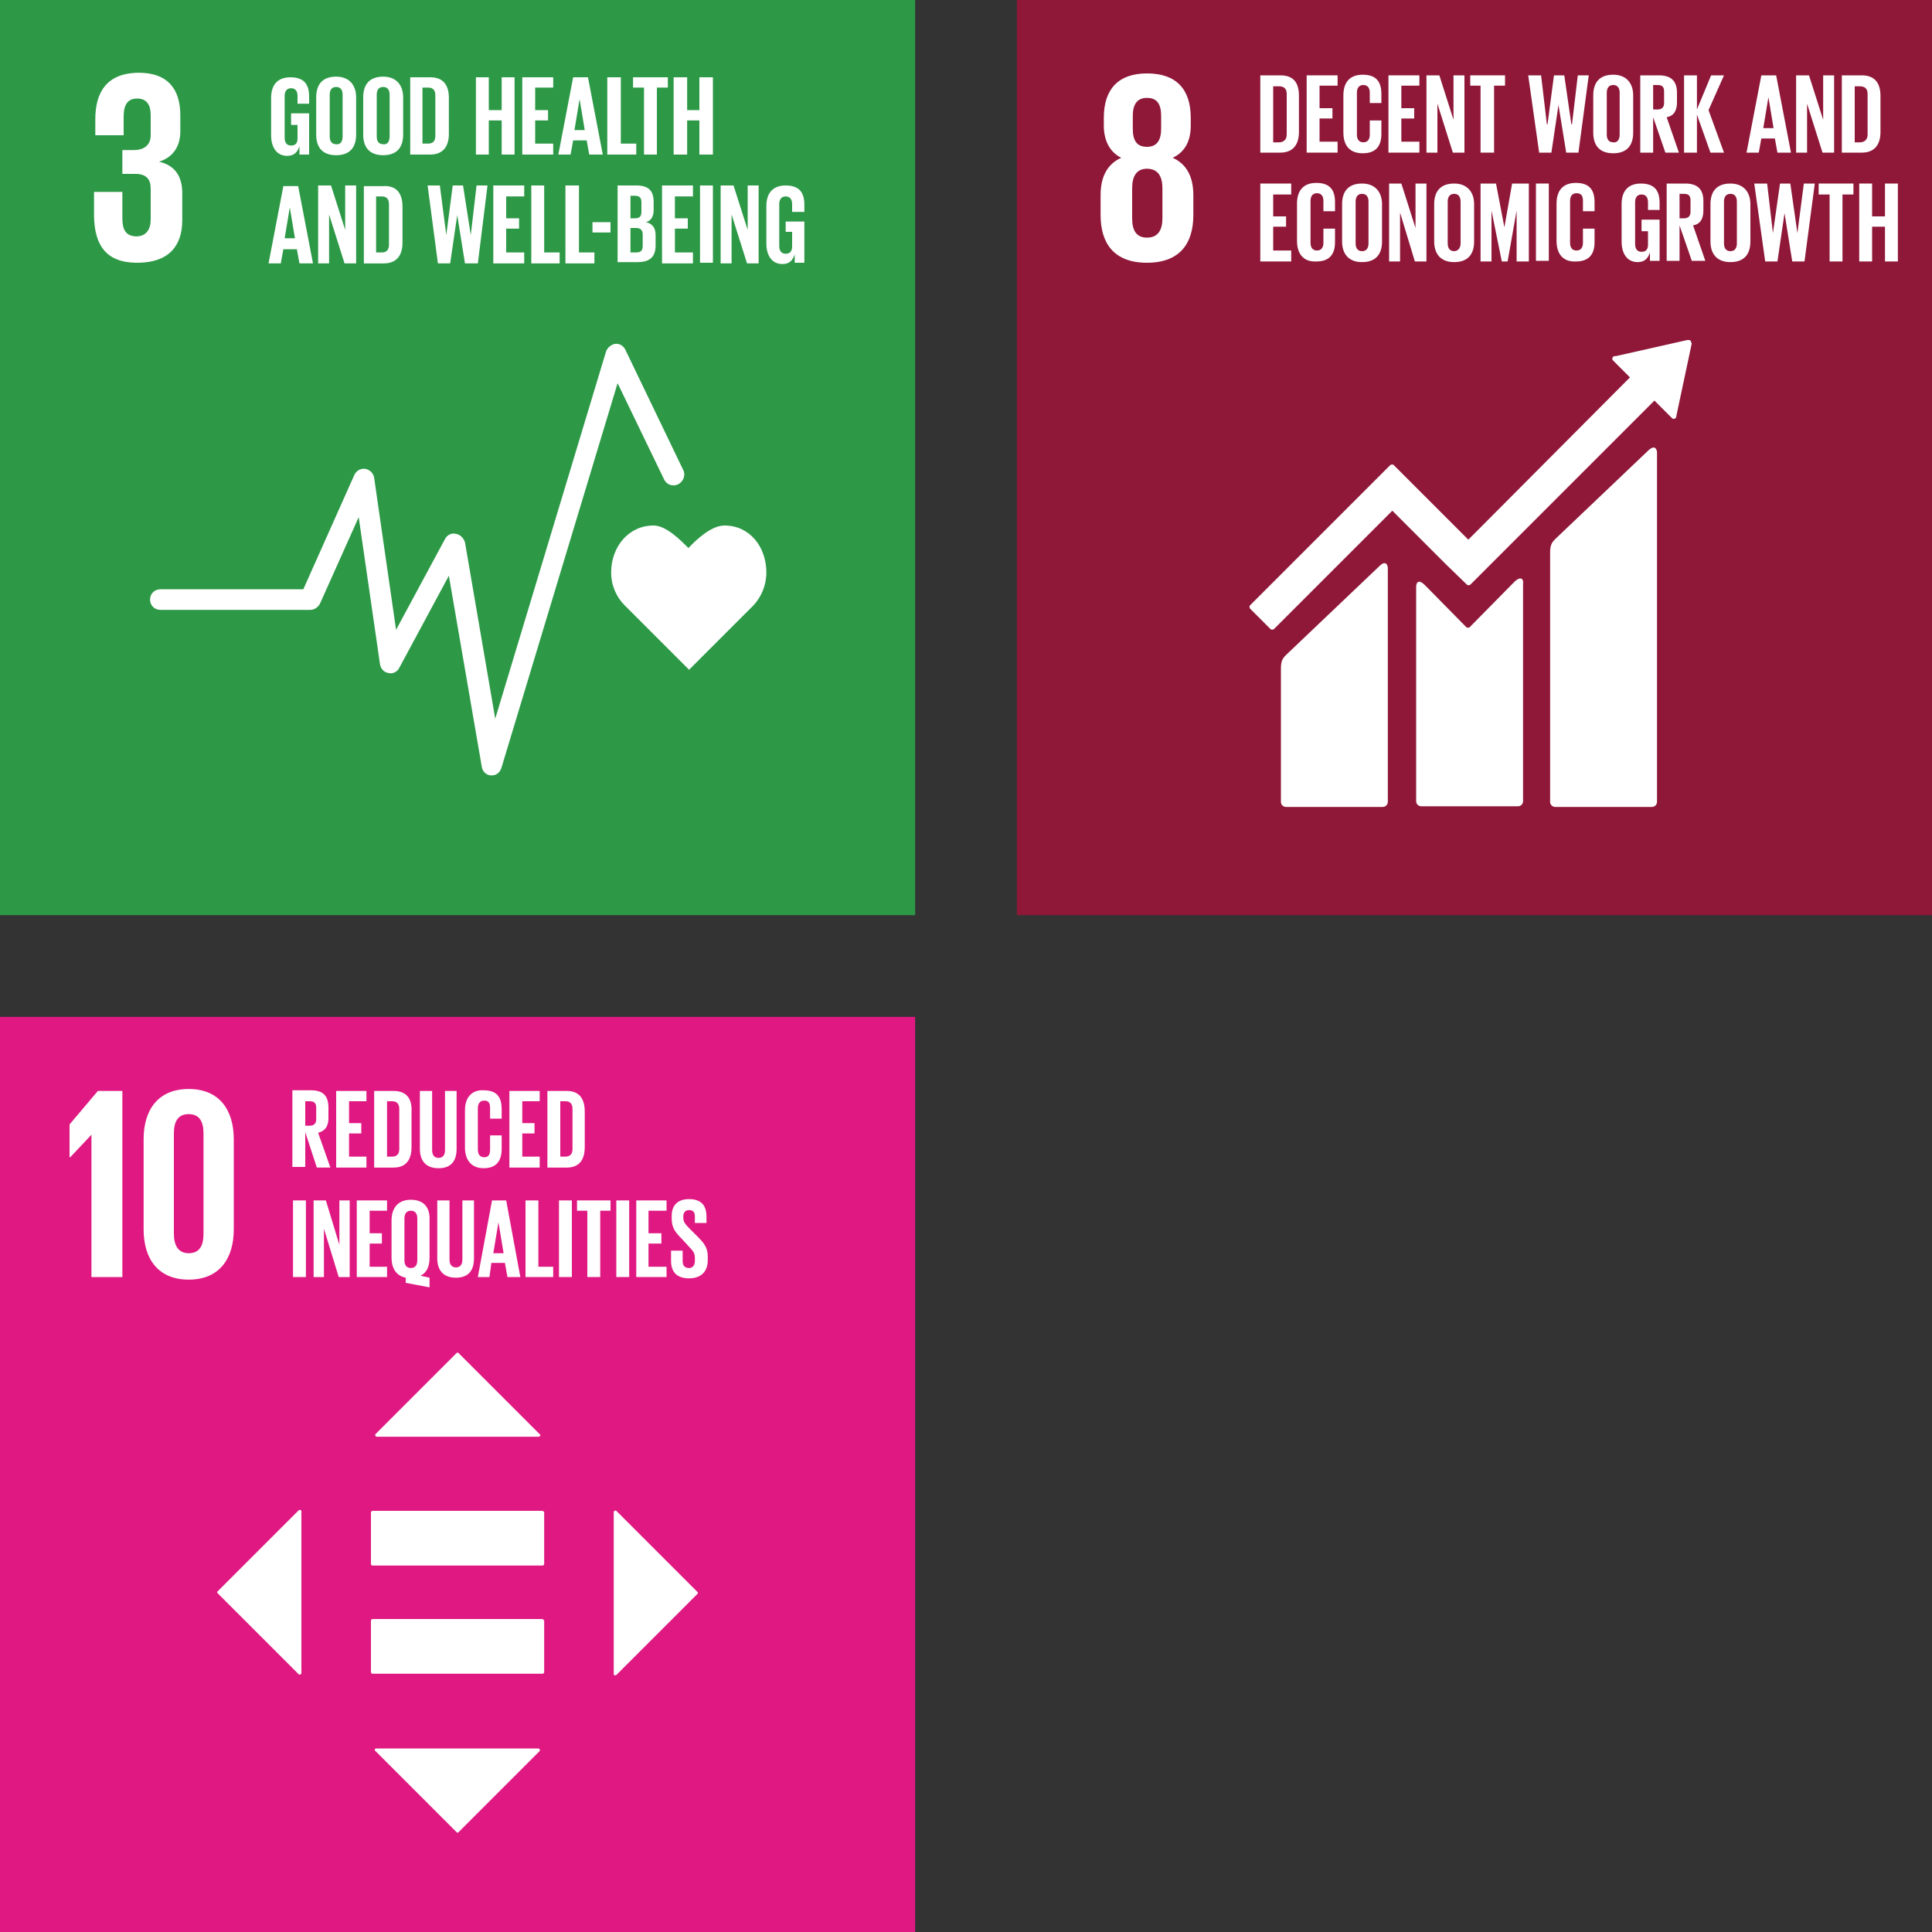 <?xml version="1.0" encoding="utf-8"?>
<!-- Generator: Adobe Illustrator 27.6.1, SVG Export Plug-In . SVG Version: 6.00 Build 0)  -->
<svg version="1.1" id="Layer_1" xmlns="http://www.w3.org/2000/svg" xmlns:xlink="http://www.w3.org/1999/xlink" x="0px" y="0px"
	 viewBox="0 0 300 300" style="enable-background:new 0 0 300 300;" xml:space="preserve">
<rect x="0" y="0" width="300" height="300" fill="#333333" stroke="none"/>
<style type="text/css">
	.st0{fill:#2D9947;}
	.st1{fill:#FFFFFF;}
	.st2{fill:#8F1839;}
	.st3{fill:#E01982;}
</style>
<g>
	<g>
		<rect x="0" y="0" class="st0" width="142.1" height="142.1"/>
		<path class="st1" d="M119,88.9c0-4-2.6-7.3-6.5-7.3c-2,0-4.3,2.1-5.6,3.5c-1.3-1.3-3.5-3.5-5.4-3.5c-3.9,0-6.6,3.3-6.6,7.3
			c0,2,0.8,3.8,2.1,5.1l10,10l10-10l0,0C118.2,92.7,119,90.9,119,88.9"/>
		<path class="st1" d="M76.4,120.4c0,0-0.1,0-0.1,0c-0.8,0-1.4-0.6-1.5-1.4l-5.1-29.6L62,103.7c-0.3,0.6-1,1-1.7,0.8
			c-0.7-0.1-1.2-0.7-1.3-1.4l-3.3-22.8l-6,13.4c-0.3,0.6-0.9,1-1.5,1H24.9c-0.9,0-1.6-0.7-1.6-1.6c0-0.9,0.7-1.6,1.6-1.6h22.2
			L55,73.8c0.3-0.7,1-1.1,1.7-1c0.7,0.1,1.3,0.7,1.4,1.4l3.4,23.6l7.6-14.1c0.3-0.6,1-1,1.7-0.8c0.7,0.1,1.2,0.7,1.4,1.3l4.7,27.4
			l17.2-57c0.2-0.6,0.8-1.1,1.4-1.2c0.7-0.1,1.3,0.3,1.6,0.9l9,18.7c0.4,0.8,0,1.8-0.8,2.2c-0.8,0.4-1.8,0.1-2.2-0.8l-7.2-14.9
			l-18,59.6C77.7,119.9,77.1,120.4,76.4,120.4"/>
		<path class="st1" d="M21.3,40.8c4.9,0,7-2.6,7-6.6V30c0-2.6-1.1-4.3-3.6-4.9c2-0.6,3.3-2.2,3.3-4.7v-2.5c0-4.1-2-6.6-6.4-6.6
			c-5,0-6.8,3-6.8,7.2v2.5h4.4v-2.9c0-1.8,0.6-2.8,2.1-2.8c1.5,0,2.1,1,2.1,2.6v3.1c0,1.5-1,2.3-2.6,2.3h-1.8v3.7h2
			c1.7,0,2.4,0.8,2.4,2.3v4.8c0,1.5-0.7,2.6-2.2,2.6c-1.7,0-2.2-1.1-2.2-2.8v-4.1h-4.4v3.8C14.7,38,16.4,40.8,21.3,40.8"/>
		<path class="st1" d="M45.1,17.6H48V24h-1.5v-1.3c-0.3,0.9-0.8,1.5-1.9,1.5c-1.7,0-2.5-1.4-2.5-3.2v-5.8c0-1.9,0.9-3.2,3-3.2
			c2.2,0,2.9,1.2,2.9,3v1.1h-1.8v-1.2c0-0.7-0.3-1.2-1-1.2c-0.7,0-1,0.5-1,1.2v6.5c0,0.7,0.3,1.2,1,1.2c0.7,0,1-0.4,1-1.1v-2.1h-1
			V17.6z"/>
		<path class="st1" d="M49.1,20.9v-5.8c0-1.9,0.9-3.2,3.1-3.2c2.1,0,3.1,1.4,3.1,3.2v5.8c0,1.9-0.9,3.2-3.1,3.2
			C50,24.1,49.1,22.8,49.1,20.9 M53.2,21.2v-6.5c0-0.7-0.3-1.2-1-1.2c-0.7,0-1,0.5-1,1.2v6.5c0,0.7,0.3,1.2,1,1.2
			C52.9,22.5,53.2,21.9,53.2,21.2"/>
		<path class="st1" d="M56.4,20.9v-5.8c0-1.9,0.9-3.2,3.1-3.2c2.1,0,3.1,1.4,3.1,3.2v5.8c0,1.9-0.9,3.2-3.1,3.2
			C57.3,24.1,56.4,22.8,56.4,20.9 M60.5,21.2v-6.5c0-0.7-0.3-1.2-1-1.2c-0.7,0-1,0.5-1,1.2v6.5c0,0.7,0.3,1.2,1,1.2
			C60.2,22.5,60.5,21.9,60.5,21.2"/>
		<path class="st1" d="M69.7,15.2v5.6c0,1.8-0.8,3.2-2.9,3.2h-3.1V12h3.1C68.9,12,69.7,13.3,69.7,15.2 M66.5,22.3
			c0.8,0,1.1-0.5,1.1-1.2v-6.3c0-0.7-0.3-1.2-1.1-1.2h-0.9v8.7H66.5z"/>
		<polygon class="st1" points="77.9,18.7 75.9,18.7 75.9,24 73.9,24 73.9,12 75.9,12 75.9,17.1 77.9,17.1 77.9,12 79.9,12 79.9,24 
			77.9,24 		"/>
		<polygon class="st1" points="81.1,12 81.1,24 85.9,24 85.9,22.3 83.1,22.3 83.1,18.7 85.1,18.7 85.1,17.1 83.1,17.1 83.1,13.6 
			85.9,13.6 85.9,12 		"/>
		<path class="st1" d="M86.7,24l2.3-12h2.3l2.3,12h-2.1l-0.4-2.2h-2.1L88.6,24H86.7z M89.2,20.2h1.6L90,15.4h0L89.2,20.2z"/>
		<polygon class="st1" points="94.3,12 94.3,24 98.8,24 98.8,22.3 96.4,22.3 96.4,12 		"/>
		<polygon class="st1" points="98.3,12 98.3,13.6 100,13.6 100,24 102,24 102,13.6 103.7,13.6 103.7,12 		"/>
		<polygon class="st1" points="108.6,18.7 106.7,18.7 106.7,24 104.6,24 104.6,12 106.7,12 106.7,17.1 108.6,17.1 108.6,12 
			110.7,12 110.7,24 108.6,24 		"/>
		<path class="st1" d="M41.7,40.9l2.3-12h2.3l2.3,12h-2.1l-0.4-2.2H44l-0.4,2.2H41.7z M44.2,37h1.6l-0.8-4.8h0L44.2,37z"/>
		<polygon class="st1" points="51.1,33.3 51.1,40.9 49.4,40.9 49.4,28.8 51.4,28.8 53.6,35.7 53.6,28.8 55.3,28.8 55.3,40.9 
			53.5,40.9 		"/>
		<path class="st1" d="M62.5,32.1v5.6c0,1.8-0.8,3.2-2.9,3.2h-3.1v-12h3.1C61.7,28.8,62.5,30.2,62.5,32.1 M59.3,39.2
			c0.8,0,1.1-0.5,1.1-1.2v-6.3c0-0.7-0.3-1.2-1.1-1.2h-0.9v8.7H59.3z"/>
		<polygon class="st1" points="71,33.4 69.9,40.9 68,40.9 66.4,28.8 68.3,28.8 69.3,36.5 69.3,36.5 70.3,28.8 71.9,28.8 73.1,36.5 
			73.1,36.5 74,28.8 75.7,28.8 74.2,40.9 72.2,40.9 71,33.4 		"/>
		<polygon class="st1" points="76.6,28.8 76.6,40.9 81.4,40.9 81.4,39.2 78.6,39.2 78.6,35.5 80.6,35.5 80.6,33.9 78.6,33.9 
			78.6,30.5 81.4,30.5 81.4,28.8 		"/>
		<polygon class="st1" points="82.5,28.8 82.5,40.9 86.9,40.9 86.9,39.2 84.5,39.2 84.5,28.8 		"/>
		<polygon class="st1" points="87.8,28.8 87.8,40.9 92.3,40.9 92.3,39.2 89.9,39.2 89.9,28.8 		"/>
		<rect x="92" y="34.5" class="st1" width="2.8" height="1.6"/>
		<path class="st1" d="M95.9,28.8h2.9c2,0,2.7,0.9,2.7,2.6v1.2c0,1-0.4,1.7-1.2,1.9c1,0.2,1.5,0.9,1.5,2v1.6c0,1.7-0.8,2.6-2.8,2.6
			h-3.1V28.8z M97.9,33.9h0.7c0.7,0,1-0.3,1-1v-1.5c0-0.7-0.3-1-1-1h-0.7V33.9z M97.9,35.4v3.8h0.9c0.7,0,1-0.3,1-1v-1.8
			c0-0.6-0.3-1-1-1H97.9z"/>
		<polygon class="st1" points="102.8,28.8 102.8,40.9 107.6,40.9 107.6,39.2 104.8,39.2 104.8,35.5 106.8,35.5 106.8,33.9 
			104.8,33.9 104.8,30.5 107.6,30.5 107.6,28.8 		"/>
		<rect x="108.7" y="28.8" class="st1" width="2" height="12"/>
		<polygon class="st1" points="113.6,33.3 113.6,40.9 111.9,40.9 111.9,28.8 113.9,28.8 116.1,35.7 116.1,28.8 117.8,28.8 
			117.8,40.9 116,40.9 		"/>
		<path class="st1" d="M122,34.4h2.9v6.4h-1.5v-1.3c-0.3,0.9-0.8,1.5-1.9,1.5c-1.7,0-2.5-1.4-2.5-3.2v-5.8c0-1.9,0.9-3.2,3-3.2
			c2.2,0,2.9,1.2,2.9,3v1.1H123v-1.2c0-0.7-0.3-1.2-1-1.2c-0.7,0-1,0.5-1,1.2v6.5c0,0.7,0.3,1.2,1,1.2c0.7,0,1-0.4,1-1.2V36h-1V34.4
			z"/>
	</g>
	<g>
		<rect x="157.9" y="0" class="st2" width="142.1" height="142.1"/>
		<path class="st1" d="M256,69.9l-14.5,13.8c-0.5,0.5-0.8,0.9-0.8,2.1v38.7c0,0.5,0.4,0.8,0.8,0.8h15c0.5,0,0.8-0.4,0.8-0.8V70.3
			C257.3,69.8,257,69,256,69.9"/>
		<path class="st1" d="M214.2,87.9l-14.5,13.8c-0.5,0.5-0.8,0.9-0.8,2.1v20.7c0,0.5,0.4,0.8,0.8,0.8h15c0.5,0,0.8-0.4,0.8-0.8V88.2
			C215.5,87.8,215.2,86.9,214.2,87.9"/>
		<path class="st1" d="M262.6,53.2c0-0.1,0-0.2-0.1-0.3c-0.1-0.1-0.2-0.1-0.3-0.1l-0.1,0l-0.1,0l-11.1,2.5l-0.2,0
			c-0.1,0-0.2,0.1-0.2,0.1c-0.2,0.2-0.2,0.4,0,0.6l0.1,0.1l2.5,2.5L228,83.8l-11.6-11.6c-0.1-0.1-0.3-0.1-0.5,0l-3.2,3.2v0L194.1,94
			c-0.1,0.1-0.1,0.3,0,0.5l3.2,3.2c0.1,0.1,0.3,0.1,0.5,0l18.4-18.4l8.4,8.4c0,0,0,0,0,0l3.2,3.1c0.1,0.1,0.3,0.1,0.5,0l28.6-28.6
			l2.7,2.7c0.2,0.2,0.4,0.2,0.6,0c0.1-0.1,0.1-0.2,0.1-0.3v0l2.4-11.3L262.6,53.2z"/>
		<path class="st1" d="M235.2,90.3l-7,7.1c-0.1,0.1-0.3,0.1-0.5,0l-6.4-6.5c-1.2-1.2-1.4-0.2-1.4,0.2v33.3c0,0.5,0.4,0.8,0.8,0.8h15
			c0.5,0,0.8-0.4,0.8-0.8V90.6C236.6,90.1,236.3,89.3,235.2,90.3"/>
		<path class="st1" d="M185.3,33.4v-3.1c0-2.8-1-4.8-3.2-5.8c1.9-0.9,2.8-2.6,2.8-5v-1.2c0-4.5-2.3-6.9-6.8-6.9
			c-4.4,0-6.7,2.4-6.7,6.9v1.2c0,2.3,0.9,4.1,2.7,5c-2.2,1-3.2,3-3.2,5.8v3.1c0,4.4,2.1,7.4,7.2,7.4
			C183.2,40.8,185.3,37.8,185.3,33.4 M175.9,18c0-1.7,0.6-2.8,2.2-2.8c1.6,0,2.2,1,2.2,2.8v2c0,1.7-0.6,2.8-2.2,2.8
			c-1.6,0-2.2-1-2.2-2.8V18z M180.5,33.9c0,1.7-0.6,3-2.4,3c-1.7,0-2.3-1.2-2.3-3v-4.7c0-1.7,0.6-3,2.3-3c1.7,0,2.4,1.2,2.4,3V33.9z
			"/>
		<path class="st1" d="M201.7,14.9v5.6c0,1.8-0.8,3.2-2.9,3.2h-3.1v-12h3.1C201,11.7,201.7,13,201.7,14.9 M198.6,22.1
			c0.8,0,1.2-0.5,1.2-1.2v-6.3c0-0.7-0.3-1.2-1.2-1.2h-0.9v8.7H198.6z"/>
		<polygon class="st1" points="202.9,11.7 202.9,23.7 207.7,23.7 207.7,22 204.9,22 204.9,18.4 206.9,18.4 206.9,16.8 204.9,16.8 
			204.9,13.3 207.7,13.3 207.7,11.7 		"/>
		<path class="st1" d="M208.6,20.6v-5.8c0-1.9,0.9-3.2,3-3.2c2.2,0,2.9,1.2,2.9,3V16h-1.8v-1.6c0-0.7-0.3-1.2-1-1.2
			c-0.7,0-1,0.5-1,1.2v6.5c0,0.7,0.3,1.2,1,1.2c0.7,0,1-0.5,1-1.2v-2.2h1.8v2.1c0,1.7-0.7,3-2.9,3C209.5,23.8,208.6,22.5,208.6,20.6
			"/>
		<polygon class="st1" points="215.6,11.7 215.6,23.7 220.4,23.7 220.4,22 217.6,22 217.6,18.4 219.6,18.4 219.6,16.8 217.6,16.8 
			217.6,13.3 220.4,13.3 220.4,11.7 		"/>
		<polygon class="st1" points="223.2,16.1 223.2,23.7 221.5,23.7 221.5,11.7 223.5,11.7 225.7,18.6 225.7,11.7 227.4,11.7 
			227.4,23.7 225.6,23.7 		"/>
		<polygon class="st1" points="228.3,11.7 228.3,13.3 229.9,13.3 229.9,23.7 232,23.7 232,13.3 233.7,13.3 233.7,11.7 		"/>
		<polygon class="st1" points="242,16.3 240.9,23.7 239,23.7 237.3,11.7 239.3,11.7 240.2,19.3 240.3,19.3 241.3,11.7 242.9,11.7 
			244,19.3 244.1,19.3 245,11.7 246.7,11.7 245.1,23.7 243.2,23.7 242,16.3 		"/>
		<path class="st1" d="M247.4,20.6v-5.8c0-1.9,0.9-3.2,3.1-3.2c2.1,0,3.1,1.4,3.1,3.2v5.8c0,1.9-0.9,3.2-3.1,3.2
			C248.3,23.8,247.4,22.5,247.4,20.6 M251.5,20.9v-6.5c0-0.7-0.3-1.2-1-1.2c-0.7,0-1,0.5-1,1.2v6.5c0,0.7,0.3,1.2,1,1.2
			C251.2,22.2,251.5,21.6,251.5,20.9"/>
		<path class="st1" d="M256.7,18.2v5.5h-2v-12h2.9c2,0,2.8,1,2.8,2.7v1.5c0,1.3-0.5,2.1-1.6,2.3l1.9,5.5h-2.1L256.7,18.2z
			 M256.7,13.3v3.7h0.7c0.7,0,1-0.4,1-1v-1.8c0-0.7-0.3-1-1-1H256.7z"/>
		<polygon class="st1" points="263.5,17.8 263.5,23.7 261.5,23.7 261.5,11.7 263.5,11.7 263.5,17 265.7,11.7 267.7,11.7 265.3,17.1 
			267.7,23.7 265.6,23.7 		"/>
		<path class="st1" d="M271.2,23.7l2.3-12h2.3l2.3,12H276l-0.4-2.2h-2.1l-0.4,2.2H271.2z M273.8,19.9h1.6l-0.8-4.8h0L273.8,19.9z"/>
		<polygon class="st1" points="280.6,16.1 280.6,23.7 278.9,23.7 278.9,11.7 280.9,11.7 283.1,18.6 283.1,11.7 284.8,11.7 
			284.8,23.7 283,23.7 		"/>
		<path class="st1" d="M292,14.9v5.6c0,1.8-0.8,3.2-2.9,3.2h-3.1v-12h3.1C291.2,11.7,292,13,292,14.9 M288.8,22.1
			c0.8,0,1.2-0.5,1.2-1.2v-6.3c0-0.7-0.3-1.2-1.2-1.2H288v8.7H288.8z"/>
		<polygon class="st1" points="195.7,28.5 195.7,40.6 200.5,40.6 200.5,38.9 197.7,38.9 197.7,35.2 199.7,35.2 199.7,33.6 
			197.7,33.6 197.7,30.2 200.5,30.2 200.5,28.5 		"/>
		<path class="st1" d="M201.4,37.4v-5.8c0-1.9,0.9-3.2,3-3.2c2.2,0,2.9,1.2,2.9,3v1.4h-1.8v-1.6c0-0.7-0.3-1.2-1-1.2
			c-0.7,0-1,0.5-1,1.2v6.5c0,0.7,0.3,1.2,1,1.2c0.7,0,1-0.5,1-1.2v-2.2h1.8v2.1c0,1.7-0.7,3-2.9,3C202.3,40.7,201.4,39.3,201.4,37.4
			"/>
		<path class="st1" d="M208.4,37.5v-5.8c0-1.9,0.9-3.2,3.1-3.2c2.1,0,3.1,1.4,3.1,3.2v5.8c0,1.9-0.9,3.2-3.1,3.2
			C209.3,40.7,208.4,39.3,208.4,37.5 M212.5,37.8v-6.5c0-0.7-0.3-1.2-1-1.2c-0.7,0-1,0.5-1,1.2v6.5c0,0.7,0.3,1.2,1,1.2
			C212.2,39,212.5,38.5,212.5,37.8"/>
		<polygon class="st1" points="217.4,33 217.4,40.6 215.7,40.6 215.7,28.5 217.6,28.5 219.8,35.4 219.8,28.5 221.5,28.5 221.5,40.6 
			219.7,40.6 		"/>
		<path class="st1" d="M222.7,37.5v-5.8c0-1.9,0.9-3.2,3.1-3.2c2.1,0,3.1,1.4,3.1,3.2v5.8c0,1.9-0.9,3.2-3.1,3.2
			C223.6,40.7,222.7,39.3,222.7,37.5 M226.8,37.8v-6.5c0-0.7-0.3-1.2-1-1.2c-0.7,0-1,0.5-1,1.2v6.5c0,0.7,0.3,1.2,1,1.2
			C226.4,39,226.8,38.5,226.8,37.8"/>
		<polygon class="st1" points="235.5,32.7 235.5,32.7 234.1,40.6 233.2,40.6 231.6,32.7 231.6,32.7 231.6,40.6 229.9,40.6 
			229.9,28.5 232.3,28.5 233.6,35.3 233.6,35.3 234.8,28.5 237.4,28.5 237.4,40.6 235.5,40.6 		"/>
		<rect x="238.5" y="28.5" class="st1" width="2" height="12"/>
		<path class="st1" d="M241.7,37.4v-5.8c0-1.9,0.9-3.2,3-3.2c2.2,0,2.9,1.2,2.9,3v1.4h-1.8v-1.6c0-0.7-0.2-1.2-1-1.2
			c-0.7,0-1,0.5-1,1.2v6.5c0,0.7,0.3,1.2,1,1.2c0.7,0,1-0.5,1-1.2v-2.2h1.8v2.1c0,1.7-0.7,3-2.9,3C242.6,40.7,241.7,39.3,241.7,37.4
			"/>
		<path class="st1" d="M254.8,34.1h2.9v6.4h-1.5v-1.3c-0.3,0.9-0.8,1.5-1.9,1.5c-1.7,0-2.5-1.4-2.5-3.2v-5.8c0-1.9,0.9-3.2,3-3.2
			c2.2,0,2.9,1.2,2.9,3v1.1h-1.8v-1.2c0-0.7-0.3-1.2-1-1.2c-0.7,0-1,0.5-1,1.2v6.5c0,0.7,0.3,1.2,1,1.2c0.7,0,1-0.4,1-1.1v-2.1h-1
			V34.1z"/>
		<path class="st1" d="M260.8,35v5.5h-2v-12h2.9c2,0,2.8,1,2.8,2.7v1.5c0,1.3-0.5,2.1-1.6,2.3l1.9,5.5h-2.1L260.8,35z M260.8,30.2
			v3.7h0.7c0.7,0,1-0.4,1-1v-1.8c0-0.7-0.3-1-1-1H260.8z"/>
		<path class="st1" d="M265.6,37.5v-5.8c0-1.9,0.9-3.2,3.1-3.2c2.1,0,3.1,1.4,3.1,3.2v5.8c0,1.9-0.9,3.2-3.1,3.2
			C266.5,40.7,265.6,39.3,265.6,37.5 M269.7,37.8v-6.5c0-0.7-0.3-1.2-1-1.2c-0.7,0-1,0.5-1,1.2v6.5c0,0.7,0.3,1.2,1,1.2
			C269.4,39,269.7,38.5,269.7,37.8"/>
		<polygon class="st1" points="277.1,33.1 276,40.6 274.1,40.6 272.4,28.5 274.4,28.5 275.3,36.2 275.3,36.2 276.4,28.5 278,28.5 
			279.1,36.2 279.1,36.2 280.1,28.5 281.8,28.5 280.2,40.6 278.3,40.6 277.1,33.1 		"/>
		<polygon class="st1" points="282.4,28.5 282.4,30.2 284.1,30.2 284.1,40.6 286.1,40.6 286.1,30.2 287.8,30.2 287.8,28.5 		"/>
		<polygon class="st1" points="292.7,35.2 290.7,35.2 290.7,40.6 288.7,40.6 288.7,28.5 290.7,28.5 290.7,33.6 292.7,33.6 
			292.7,28.5 294.7,28.5 294.7,40.6 292.7,40.6 		"/>
	</g>
	<g>
		<rect x="0" y="157.9" class="st3" width="142.1" height="142.1"/>
		<path class="st1" d="M47.4,175.8l1.8,5.5h2.1l-1.9-5.4c1.1-0.3,1.6-1,1.6-2.3V172c0-1.7-0.7-2.7-2.7-2.7h-2.9v11.9h2V175.8z
			 M47.4,171h0.7c0.7,0,1,0.3,1,1v1.8c0,0.6-0.3,1-1,1h-0.7V171z"/>
		<polygon class="st1" points="52.2,169.4 52.2,181.3 56.9,181.3 56.9,179.6 54.2,179.6 54.2,176 56.1,176 56.1,174.4 54.2,174.4 
			54.2,171 56.9,171 56.9,169.4 		"/>
		<path class="st1" d="M61.1,169.4h-3v11.9h3c2.1,0,2.8-1.4,2.8-3.2v-5.5C64,170.7,63.2,169.4,61.1,169.4 M62,178.4
			c0,0.7-0.3,1.2-1.1,1.2h-0.8V171h0.8c0.8,0,1.1,0.5,1.1,1.2V178.4z"/>
		<path class="st1" d="M67.2,169.4h-2v9c0,1.8,0.9,3,2.9,3c2,0,2.8-1.2,2.8-3v-9h-1.8v9.2c0,0.7-0.3,1.2-1,1.2c-0.7,0-1-0.5-1-1.2
			V169.4z"/>
		<path class="st1" d="M72.2,172.4v5.8c0,1.8,0.9,3.2,2.9,3.2c2.1,0,2.8-1.3,2.8-3v-2.1h-1.8v2.2c0,0.7-0.2,1.2-0.9,1.2
			c-0.7,0-1-0.5-1-1.2v-6.4c0-0.7,0.3-1.2,1-1.2c0.7,0,0.9,0.4,0.9,1.2v1.6h1.8v-1.4c0-1.8-0.6-3-2.8-3
			C73.1,169.2,72.2,170.6,72.2,172.4"/>
		<polygon class="st1" points="79.1,169.4 79.1,181.3 83.8,181.3 83.8,179.6 81.1,179.6 81.1,176 83,176 83,174.4 81.1,174.4 
			81.1,171 83.8,171 83.8,169.4 		"/>
		<path class="st1" d="M85,169.4v11.9h3c2.1,0,2.8-1.4,2.8-3.2v-5.5c0-1.8-0.7-3.2-2.8-3.2H85z M88.9,172.2v6.2
			c0,0.7-0.3,1.2-1.1,1.2H87V171h0.8C88.6,171,88.9,171.5,88.9,172.2"/>
		<rect x="45.5" y="186.4" class="st1" width="2" height="11.9"/>
		<polygon class="st1" points="54.3,186.4 52.7,186.4 52.7,193.3 50.6,186.4 48.7,186.4 48.7,198.3 50.3,198.3 50.3,190.8 
			52.6,198.3 54.3,198.3 		"/>
		<polygon class="st1" points="55.4,186.4 55.4,198.3 60.1,198.3 60.1,196.7 57.4,196.7 57.4,193.1 59.3,193.1 59.3,191.5 
			57.4,191.5 57.4,188 60.1,188 60.1,186.4 		"/>
		<path class="st1" d="M63.8,186.3c-2.1,0-3,1.4-3,3.2v5.8c0,1.6,0.7,2.8,2.2,3.1v0.8l3.7,0.7v-1.5l-1.4-0.3c1-0.5,1.4-1.5,1.4-2.8
			v-5.8C66.8,187.6,65.9,186.3,63.8,186.3 M64.8,195.7c0,0.7-0.3,1.2-1,1.2c-0.7,0-1-0.5-1-1.2v-6.5c0-0.7,0.3-1.2,1-1.2
			c0.7,0,1,0.5,1,1.2V195.7z"/>
		<path class="st1" d="M67.9,186.4v9c0,1.8,0.9,3,2.9,3c2,0,2.8-1.2,2.8-3v-9h-1.8v9.2c0,0.7-0.3,1.2-1,1.2c-0.7,0-1-0.5-1-1.2v-9.2
			H67.9z"/>
		<path class="st1" d="M76.4,186.4l-2.2,11.9H76l0.3-2.2h2.1l0.4,2.2h2l-2.2-11.9H76.4z M76.6,194.6l0.8-4.8h0l0.8,4.8H76.6z"/>
		<polygon class="st1" points="81.6,186.4 81.6,198.3 85.9,198.3 85.9,196.7 83.6,196.7 83.6,186.4 		"/>
		<rect x="86.8" y="186.4" class="st1" width="2" height="11.9"/>
		<polygon class="st1" points="89.6,186.4 89.6,188 91.2,188 91.2,198.3 93.2,198.3 93.2,188 94.8,188 94.8,186.4 		"/>
		<rect x="95.7" y="186.4" class="st1" width="2" height="11.9"/>
		<polygon class="st1" points="98.8,186.4 98.8,198.3 103.5,198.3 103.5,196.7 100.7,196.7 100.7,193.1 102.7,193.1 102.7,191.5 
			100.7,191.5 100.7,188 103.5,188 103.5,186.4 		"/>
		<path class="st1" d="M104.2,194.2v1.6c0,1.6,0.8,2.7,2.8,2.7c2,0,2.9-1.2,2.9-2.8v-0.6c0-1.3-0.5-2-1.6-3.1l-1.3-1.3
			c-0.6-0.6-0.9-1-0.9-1.6v-0.2c0-0.7,0.4-1,0.9-1c0.6,0,0.9,0.3,0.9,1v1h1.8v-1c0-1.7-0.8-2.7-2.7-2.7c-1.9,0-2.7,1.1-2.7,2.6v0.4
			c0,1.4,0.5,2.1,1.6,3.2l1.1,1.2c0.6,0.6,0.9,1,0.9,1.7v0.5c0,0.6-0.3,1.1-0.9,1.1c-0.7,0-1-0.4-1-1.1v-1.6H104.2z"/>
		<polygon class="st1" points="14.2,176.2 14.2,198.3 19,198.3 19,169.4 15.2,169.4 10.8,174.6 10.8,179.7 10.9,179.7 14.2,176.2 		
			"/>
		<path class="st1" d="M36.3,190.9v-14c0-4.5-2.2-7.8-7-7.8c-4.8,0-7,3.3-7,7.8v14c0,4.5,2.2,7.8,7,7.8
			C34.1,198.7,36.3,195.4,36.3,190.9 M27,191.6v-15.6c0-1.8,0.6-3,2.3-3c1.7,0,2.3,1.2,2.3,3v15.6c0,1.8-0.6,3-2.3,3
			C27.7,194.6,27,193.4,27,191.6"/>
		<path class="st1" d="M84.2,251.4H57.9c-0.2,0-0.3,0.1-0.3,0.3v7.9c0,0.2,0.1,0.3,0.3,0.3h26.3c0.2,0,0.3-0.1,0.3-0.3v-7.9
			C84.5,251.6,84.3,251.4,84.2,251.4"/>
		<path class="st1" d="M84.2,234.6H57.9c-0.2,0-0.3,0.1-0.3,0.3v7.9c0,0.2,0.1,0.3,0.3,0.3h26.3c0.2,0,0.3-0.1,0.3-0.3v-7.9
			C84.5,234.7,84.3,234.6,84.2,234.6"/>
		<path class="st1" d="M83.8,222.7l-12.6-12.6c-0.1-0.1-0.2-0.1-0.3,0l-12.6,12.6c-0.1,0.1,0,0.4,0.2,0.4h25.2
			C83.9,223,84,222.8,83.8,222.7"/>
		<path class="st1" d="M95.7,260.1l12.6-12.6c0.1-0.1,0.1-0.2,0-0.3l-12.6-12.6c-0.1-0.1-0.4,0-0.4,0.2v25.2
			C95.3,260.1,95.5,260.2,95.7,260.1"/>
		<path class="st1" d="M58.3,271.9l12.6,12.6c0.1,0.1,0.2,0.1,0.3,0l12.6-12.6c0.1-0.1,0-0.4-0.2-0.4H58.4
			C58.2,271.5,58.1,271.8,58.3,271.9"/>
		<path class="st1" d="M46.4,234.5l-12.6,12.6c-0.1,0.1-0.1,0.2,0,0.3l12.6,12.6c0.1,0.1,0.4,0,0.4-0.2v-25.2
			C46.8,234.5,46.6,234.4,46.4,234.5"/>
	</g>
</g>
</svg>
